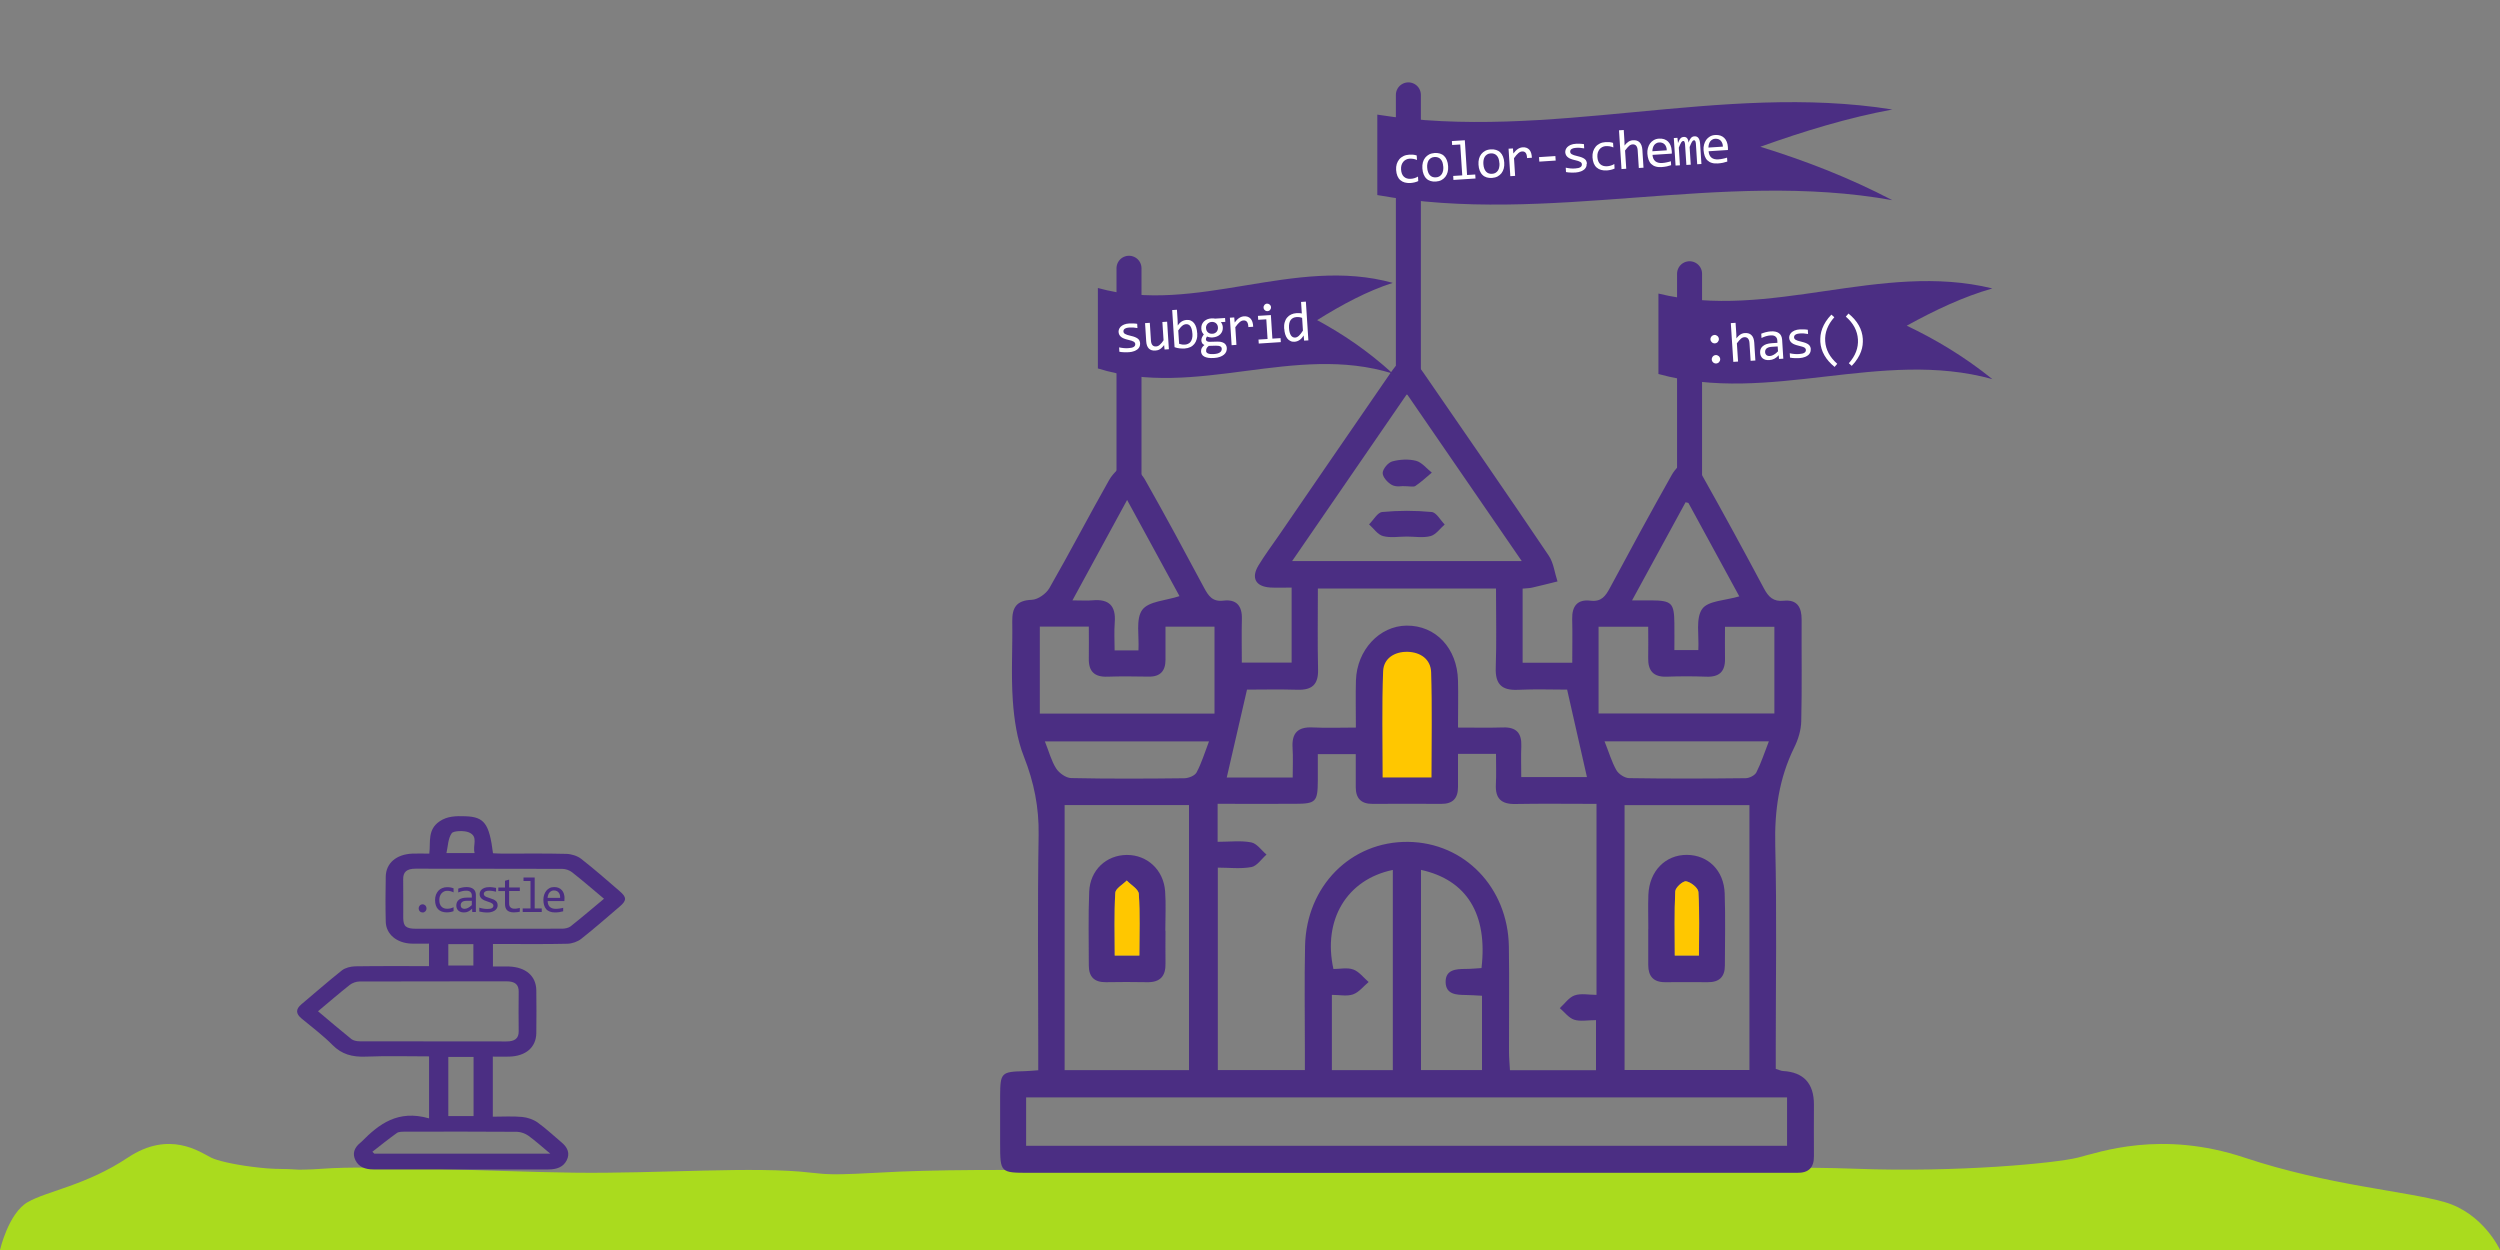<?xml version="1.0" encoding="UTF-8"?>
<svg id="Layer_1" data-name="Layer 1" xmlns="http://www.w3.org/2000/svg" xmlns:xlink="http://www.w3.org/1999/xlink" viewBox="0 0 400 200">
  <rect x="0" y="0" width="400" height="200" fill="#808080" stroke="none"/>
  <defs>
    <style>
      .cls-1, .cls-2, .cls-3, .cls-4, .cls-5 {
        stroke-width: 0px;
      }

      .cls-1, .cls-6 {
        fill: #4b2e83;
      }

      .cls-2 {
        fill: none;
      }

      .cls-3 {
        fill: #fff;
      }

      .cls-7 {
        clip-path: url(#clippath);
      }

      .cls-6 {
        stroke: #4b2e83;
        stroke-linecap: round;
        stroke-miterlimit: 10;
        stroke-width: 4px;
      }

      .cls-4 {
        fill: #aadb1e;
      }

      .cls-5 {
        fill: #ffc700;
      }
    </style>
    <clipPath id="clippath">
      <rect class="cls-2" y="-300" width="400" height="200"/>
    </clipPath>
  </defs>
  <path class="cls-4" d="m191.56,191.52c-8-3.89-12.89-5.49-16.89-3.89-4,1.6-6.32,0-10.27,0s-25.79,1.07-34.65,0c-8.86-1.07-24.39.18-37.96,0-13.57-.18-32.08-1.25-40.23-.63-8.16.63-16-.89-17.78-1.78s-6.67-4.44-13.33,0c-6.67,4.44-12.89,5.33-16,7.11S0,200,0,200h200s-8.44-8.48-8.44-8.48Z"/>
  <path class="cls-4" d="m16.89,191.52c16-3.89,25.78-5.49,33.78-3.89,8,1.6,12.64,0,20.54,0,7.9,0,51.59,1.07,69.3,0,17.71-1.07,48.78.18,75.91,0,27.14-.18,64.16-1.25,80.47-.63s32-.89,35.56-1.78,13.33-4.44,26.67,0c13.33,4.44,25.78,5.33,32,7.11,6.22,1.78,8.89,7.67,8.89,7.67H0l16.89-8.48Z"/>
  <g class="cls-7">
    <path class="cls-4" d="m-230.89-5.14s14.56-32.06,114.67-27.65c7.94.35,75.19-14.4,102.45-39.32,23.03-21.05,22-71.34,33.38-87.11,11.38-15.77,39.2-6.74,45.96-30.37,5.35-18.68,26.27-15.22,35.27-17.1,14.35-2.99,15.4-19.91,28.47-23.41,13.07-3.51,56.91-17.52,72.85,0,15.94,17.52,4.55,30.2,27.32,40.51,22.76,10.31,21.6-15.14,46.55-3.19,24.95,11.95,47.98,18.67,65.76,57.56,17.99,39.35,24.97,14.77,54.22,24,29.25,9.23,113.47,84.42,140.79,88.79,27.32,4.37,25.2,6.76,55.57,17.28,30.36,10.52,28.49,17.22,52.13,19.73,23.64,2.52,37.12,9.05,74.4,6.37,36.84-2.65,71.51,27.18,91.16,25.29,19.65-1.89,136.55,13.84,136.55,13.84l-1282.4,9.09L-230.89-5.14Z"/>
  </g>
  <g>
    <path class="cls-5" d="m231.05,127.43c-4.06,0-7.12,0-11.3,0,0-6.83-.3-13.59.25-20.32.11-1.39,3.42-2.66,5.25-3.98,1.93,1.44,5.38,2.8,5.53,4.33.63,6.4.26,12.86.26,19.98Z"/>
    <path class="cls-1" d="m166.12,171.21c0-1.27,0-2.26,0-3.25,0-11.46-.13-22.92.06-34.37.07-4.41-.74-8.43-2.35-12.52-1.11-2.8-1.57-5.96-1.78-8.99-.29-4.2-.02-8.43-.09-12.64-.03-2.22.66-3.38,3.13-3.47.98-.04,2.29-.97,2.81-1.87,3.28-5.72,6.32-11.57,9.57-17.31.67-1.18,1.86-2.07,2.81-3.1.97.99,2.21,1.83,2.88,2.99,3.25,5.73,6.38,11.54,9.49,17.36.7,1.3,1.35,2.28,3.1,2.06,2.09-.26,3.01.85,2.95,2.94-.06,2.27-.01,4.54-.01,6.98,2.78,0,5.29,0,7.97,0,0-3.93,0-7.74,0-12.01-1.16,0-2.31.06-3.45-.01-2.31-.16-3.06-1.53-1.86-3.52.99-1.64,2.15-3.19,3.24-4.77,5.96-8.69,11.92-17.38,17.9-26.05,2.08-3.02,3.19-3.02,5.26-.02,6.71,9.73,13.43,19.45,20.04,29.25.79,1.16.95,2.75,1.41,4.14-1.35.33-2.7.68-4.06.99-.43.1-.89.1-1.52.16,0,3.95,0,7.83,0,11.86,2.58,0,5.03,0,7.94,0,0-2.31.05-4.65-.01-6.99-.05-2.08.85-3.2,2.94-2.94,1.74.21,2.4-.75,3.1-2.05,3.24-6.05,6.52-12.09,9.89-18.07.52-.93,1.64-2.14,2.45-2.12.84.02,1.89,1.25,2.42,2.2,3.37,5.99,6.65,12.02,9.88,18.08.73,1.37,1.51,2.14,3.16,1.97,2.18-.23,2.88,1.06,2.87,3.05-.03,5.41.07,10.82-.06,16.22-.03,1.41-.48,2.91-1.11,4.18-2.45,4.97-3.18,10.14-3.05,15.67.26,10.9.08,21.81.08,32.72,0,1,0,1.99,0,3.06.5.15.82.32,1.16.34q4.95.29,4.95,5.37c0,2.75-.03,5.5,0,8.25.02,1.84-.86,2.7-2.68,2.67-.64-.01-1.28,0-1.92,0-40.33,0-80.66,0-121,0-4.57,0-4.6-.04-4.61-4.6,0-2.57,0-5.13,0-7.7.02-3.71.19-3.88,3.85-3.96.63-.01,1.26-.08,2.27-.15Zm28.7-42.6c0,2.15,0,4,0,6.08,1.94,0,3.71-.23,5.37.09.91.17,1.64,1.27,2.45,1.95-.8.7-1.52,1.83-2.41,2-1.75.32-3.59.09-5.38.09,0,11.02,0,21.67,0,32.39,4.69,0,9.14,0,13.93,0,0-1.13,0-2.11,0-3.09,0-5.59-.09-11.18.03-16.77.2-9.59,7.36-16.76,16.49-16.65,9,.1,15.98,7.3,16.12,16.77.09,5.59,0,11.18.02,16.77,0,.97.09,1.94.15,2.99,4.73,0,9.18,0,13.77,0,0-2.71,0-5.28,0-8.01-1.34,0-2.51.25-3.5-.07-.87-.29-1.54-1.21-2.29-1.85.78-.71,1.46-1.72,2.37-2.04,1.03-.36,2.29-.08,3.5-.08,0-10.35,0-20.3,0-30.56-4.44,0-8.73-.06-13.01.02-2.24.04-3.2-.89-3.09-3.12.08-1.61.02-3.22.02-4.9-2.18,0-3.97,0-6.08,0,0,1.87,0,3.58,0,5.3,0,1.8-.82,2.71-2.67,2.7-3.67-.02-7.33-.02-11,0-1.84.01-2.69-.88-2.69-2.69,0-1.72,0-3.44,0-5.27-2.16,0-4.02,0-6.07,0,0,1.56,0,2.93,0,4.29-.02,3.33-.32,3.65-3.6,3.66-4.1.02-8.2,0-12.43,0Zm-30.64,54.72c40.75,0,81.29,0,121.75,0,0-2.73,0-5.24,0-7.75-40.69,0-81.16,0-121.75,0,0,2.62,0,5.07,0,7.75Zm69.1-66.92c2.66,0,4.94.05,7.21-.02,2.13-.07,3,.92,2.92,2.99-.07,1.62-.01,3.24-.01,4.95,3.82,0,7.3,0,10.51,0-1.06-4.7-2.09-9.24-3.17-13.99-2.38,0-5.13-.1-7.86.03-2.59.12-3.65-.88-3.56-3.53.14-4.18.04-8.36.04-12.68-9.61,0-18.9,0-28.5,0,0,4.42-.07,8.7.03,12.97.06,2.39-.97,3.3-3.29,3.23-2.89-.09-5.79-.02-8.08-.02-1.15,5.01-2.19,9.53-3.24,14.06,3.35,0,6.79,0,10.55,0,0-1.69.08-3.23-.02-4.75-.15-2.34.83-3.38,3.21-3.26,2.25.11,4.5.02,6.92.02,0-2.79-.06-5.16.01-7.54.15-4.86,3.76-8.73,8.1-8.77,4.66-.05,8.11,3.61,8.23,8.79.06,2.37,0,4.74,0,7.52Zm46.63,12.41c-6.79,0-13.41,0-19.98,0,0,14.25,0,28.3,0,42.38,6.75,0,13.3,0,19.98,0,0-14.14,0-28.12,0-42.38Zm-89.67,42.4c0-14.26,0-28.36,0-42.41-6.79,0-13.33,0-19.9,0,0,14.24,0,28.28,0,42.41,6.74,0,13.29,0,19.9,0Zm16.5-81.45c12.49,0,24.4,0,36.74,0-6.2-9.01-12.17-17.69-18.37-26.72-6.21,9.03-12.18,17.71-18.37,26.72Zm-40.37,10.49c0,4.75,0,9.33,0,13.92,9.44,0,18.64,0,27.95,0,0-4.74,0-9.32,0-13.91-2.67,0-5.1,0-7.84,0,0,1.87,0,3.59,0,5.3,0,1.77-.83,2.72-2.68,2.69-2.19-.03-4.39-.07-6.58.01-2.09.08-3.06-.83-3.01-2.91.03-1.7,0-3.39,0-5.1-2.89,0-5.32,0-7.84,0Zm89.41,13.89c9.49,0,18.76,0,28.12,0,0-4.7,0-9.22,0-13.86-2.67,0-5.17,0-7.9,0,0,1.82-.03,3.45,0,5.08.05,2.09-.93,2.99-3.02,2.9-2.1-.08-4.21-.08-6.31,0-2.13.07-3-.95-2.96-2.99.04-1.62,0-3.24,0-5-2.82,0-5.32,0-7.94,0,0,4.64,0,9.1,0,13.87Zm-32.93,25.04c-7.37,1.52-11.24,8.01-9.5,15.85,1.04,0,2.22-.27,3.18.08.93.34,1.64,1.31,2.45,2-.82.68-1.54,1.64-2.49,1.98-.96.34-2.14.08-3.39.08,0,4.12,0,8,0,12.04,3.28,0,6.43,0,9.75,0,0-10.7,0-21.27,0-32.02Zm4.51-.01c0,10.74,0,21.31,0,32.03,3.31,0,6.45,0,9.76,0,0-4.02,0-7.89,0-11.89-.95-.05-1.76-.11-2.56-.12-1.52-.02-3.21-.06-3.26-2.04-.04-1.99,1.59-2.13,3.15-2.13.88,0,1.76-.09,2.59-.14,1.01-8.61-2.34-14.1-9.68-15.71Zm-47.02-59.19c-3.01,5.53-5.79,10.64-8.75,16.07,1.42,0,2.33.07,3.23-.01,2.61-.24,3.74.88,3.54,3.51-.12,1.5-.02,3.02-.02,4.5,1.54,0,2.6,0,3.81,0,.14-2.31-.46-5.01.61-6.48,1.01-1.39,3.8-1.48,5.96-2.2-2.64-4.84-5.38-9.88-8.38-15.38Zm97.95,15.43c-2.65-4.86-5.43-9.96-8.4-15.42-2.96,5.43-5.74,10.53-8.76,16.06,1.36,0,2.24,0,3.11,0,3.23.03,3.62.42,3.66,3.64.02,1.43,0,2.86,0,4.31h3.83c.14-2.38-.45-5.06.62-6.58.94-1.33,3.73-1.35,5.93-2.01Zm-49.25,28.98c0-5.72.12-11.29-.06-16.85-.07-2.07-1.69-3.21-3.78-3.26-2.1-.04-3.82,1.06-3.9,3.1-.22,5.63-.08,11.27-.08,17,2.73,0,5.16,0,7.82,0Zm-61.86-5.78c.68,1.7,1.04,3.15,1.81,4.34.48.74,1.56,1.51,2.38,1.53,6.03.13,12.06.1,18.09.03.69,0,1.71-.4,1.99-.93.8-1.49,1.29-3.14,1.99-4.97-8.85,0-17.32,0-26.26,0Zm89.55,0c.72,1.81,1.15,3.31,1.9,4.62.36.62,1.33,1.25,2.03,1.26,6.21.1,12.42.08,18.64.01.59,0,1.47-.44,1.72-.93.77-1.52,1.29-3.16,2-4.97-8.81,0-17.28,0-26.28,0Z"/>
    <path class="cls-1" d="m263.73,148.63c0-1.83-.06-3.67.01-5.49.16-3.77,2.72-6.38,6.17-6.36,3.38.02,5.92,2.49,6.04,6.17.13,3.84.04,7.69.03,11.54,0,1.81-.91,2.68-2.73,2.66-2.29-.02-4.58-.01-6.87,0-1.84,0-2.66-.97-2.66-2.74,0-1.92,0-3.85,0-5.77Zm8.11,4.25c0-3.47.11-6.82-.09-10.16-.04-.65-1.2-1.58-1.96-1.71-.5-.09-1.71.99-1.74,1.59-.17,3.41-.08,6.83-.08,10.28,1.47,0,2.53,0,3.88,0Z"/>
    <path class="cls-1" d="m186.48,148.91c0,1.74-.03,3.48,0,5.22.05,2.04-.85,3.07-2.96,3.02-2.2-.05-4.4-.03-6.59,0-1.82.02-2.72-.85-2.72-2.66,0-3.94-.1-7.88.06-11.81.14-3.48,2.74-5.87,6.02-5.89,3.25-.02,5.88,2.38,6.13,5.81.15,2.09.03,4.21.03,6.32,0,0,.02,0,.03,0Zm-4.19,3.97c0-3.52.13-6.7-.09-9.86-.05-.75-1.26-1.43-1.93-2.14-.64.65-1.79,1.28-1.83,1.97-.19,3.32-.09,6.66-.09,10.03,1.46,0,2.53,0,3.94,0Z"/>
    <path class="cls-1" d="m225.09,85.85c-1.28,0-2.62.24-3.81-.08-.85-.23-1.5-1.22-2.23-1.87.7-.69,1.35-1.91,2.1-1.98,2.62-.25,5.3-.25,7.92,0,.75.07,1.39,1.3,2.08,2-.74.64-1.4,1.62-2.25,1.85-1.19.32-2.53.08-3.81.08Z"/>
    <path class="cls-1" d="m224.38,77.78c-.07,0-1.02.17-1.68-.19-.68-.37-1.49-1.27-1.47-1.92.02-.66.87-1.67,1.55-1.85,1.2-.32,2.6-.4,3.79-.09.94.25,1.69,1.24,2.52,1.89-.86.72-1.69,1.5-2.62,2.13-.31.21-.89.03-2.1.03Z"/>
    <path class="cls-5" d="m271.84,152.88c-1.35,0-2.42,0-3.88,0,0-3.44-.09-6.86.08-10.28.03-.6,1.24-1.68,1.74-1.59.76.13,1.93,1.06,1.96,1.71.2,3.33.09,6.69.09,10.16Z"/>
    <path class="cls-5" d="m182.3,152.88c-1.42,0-2.49,0-3.94,0,0-3.37-.11-6.71.09-10.03.04-.69,1.19-1.31,1.83-1.97.67.71,1.88,1.38,1.93,2.14.22,3.16.09,6.35.09,9.86Z"/>
  </g>
  <line class="cls-6" x1="225.34" y1="15.18" x2="225.34" y2="61.13"/>
  <path class="cls-1" d="m302.78,32.03c-27.47-4.93-54.94,4.11-82.41-.82v-12.87c27.47,4.38,54.94-5.2,82.41-.82-7.04,1.3-14.09,3.44-21.13,5.96,7.04,2.18,14.09,4.87,21.13,8.55Z"/>
  <line class="cls-6" x1="270.33" y1="43.8" x2="270.33" y2="78.46"/>
  <path class="cls-1" d="m318.78,60.66c-17.81-4.93-35.62,4.11-53.43-.82v-12.87c17.81,4.38,35.62-5.2,53.43-.82-4.57,1.3-9.13,3.44-13.7,5.96,4.57,2.18,9.13,4.87,13.7,8.55Z"/>
  <line class="cls-6" x1="180.64" y1="42.92" x2="180.64" y2="77.57"/>
  <path class="cls-1" d="m222.84,59.77c-15.73-4.93-31.45,4.11-47.18-.82v-12.87c15.73,4.38,31.45-5.2,47.18-.82-4.03,1.29-8.07,3.44-12.1,5.96,4.03,2.18,8.07,4.87,12.1,8.55Z"/>
  <g>
    <path class="cls-3" d="m274.31,53.59c.09,0,.18,0,.26.04.08.03.16.08.22.13.07.06.12.13.16.21.04.08.07.17.07.26,0,.09,0,.18-.04.26-.03.08-.08.16-.13.22-.06.07-.12.12-.21.16-.08.04-.17.06-.26.07-.09,0-.18,0-.26-.04-.08-.03-.16-.07-.22-.13-.06-.06-.12-.13-.16-.2-.04-.08-.06-.16-.07-.26,0-.09,0-.18.04-.26.03-.08.07-.16.13-.22.06-.07.13-.12.2-.16.08-.04.16-.07.26-.07Zm.21,3.22c.09,0,.18,0,.26.04.08.03.16.08.22.13.07.06.12.13.16.21.04.08.07.16.07.25,0,.09,0,.18-.04.27-.03.08-.08.16-.13.22-.06.07-.13.12-.21.16-.08.04-.17.06-.26.07-.09,0-.18,0-.26-.04-.08-.03-.16-.07-.22-.13-.06-.06-.12-.12-.16-.2-.04-.08-.06-.16-.07-.26,0-.09,0-.18.04-.26.03-.08.07-.16.13-.23.06-.06.12-.12.2-.16.08-.04.16-.06.26-.07Z"/>
    <path class="cls-3" d="m280.86,57.68l-.76.05-.18-2.81c-.02-.34-.1-.59-.24-.75-.14-.16-.33-.23-.56-.22-.1,0-.2.03-.28.06-.09.03-.18.09-.27.16-.09.08-.19.17-.3.3-.11.12-.23.28-.37.46l.19,2.92-.76.05-.4-6.2.76-.05.12,1.79.02.7c.11-.15.22-.28.33-.38.11-.11.22-.19.33-.26.11-.07.23-.12.34-.15.12-.04.24-.06.37-.06.44-.03.79.08,1.04.34.26.25.4.65.44,1.18l.18,2.87Z"/>
    <path class="cls-3" d="m284.64,57.43l-.05-.59c-.22.25-.46.44-.7.56-.24.12-.5.19-.77.21-.25.02-.47,0-.65-.05-.18-.05-.33-.13-.46-.24-.12-.11-.22-.23-.28-.38-.06-.15-.1-.31-.11-.49-.03-.44.11-.8.43-1.07.31-.27.79-.43,1.43-.47l.91-.06-.02-.39c-.02-.26-.11-.46-.29-.61-.18-.15-.44-.21-.78-.19-.25.02-.49.06-.73.13-.24.07-.48.17-.73.29l-.04-.69c.09-.04.2-.08.32-.12.12-.04.24-.08.37-.11.13-.04.27-.07.41-.09.14-.03.29-.04.43-.05.27-.02.51,0,.72.04.22.04.4.12.56.23.16.11.28.25.37.43.09.18.14.39.16.63l.19,3.04-.68.04Zm-.21-2l-.97.06c-.19.01-.35.04-.49.09s-.24.11-.33.18c-.08.08-.14.16-.18.26-.04.1-.05.21-.04.34,0,.08.02.17.06.24.03.08.08.14.14.2.06.06.14.1.24.13s.21.04.35.03c.18-.01.37-.08.59-.2.22-.12.45-.3.68-.55l-.05-.78Z"/>
    <path class="cls-3" d="m289.71,55.9c0,.16,0,.3-.05.42s-.11.24-.19.34c-.08.1-.18.19-.3.26-.12.08-.24.14-.37.19-.13.05-.27.09-.41.12-.14.03-.28.05-.42.06-.3.02-.57.02-.83.01-.25,0-.5-.04-.74-.08l-.04-.7c.26.06.52.1.78.12s.51.03.76,0c.37-.02.63-.09.8-.2.17-.11.25-.26.24-.44,0-.08-.02-.15-.06-.21-.03-.06-.09-.12-.16-.17-.08-.05-.19-.1-.35-.15-.16-.05-.37-.11-.64-.17-.2-.05-.39-.1-.56-.17-.17-.06-.32-.14-.45-.24-.13-.09-.23-.21-.31-.34-.08-.13-.12-.29-.14-.48,0-.12.01-.26.06-.41.05-.15.14-.29.27-.43.13-.13.31-.25.54-.35.23-.1.52-.16.87-.18.17-.01.36-.01.58,0,.21,0,.43.03.66.06l.04.68c-.24-.04-.47-.07-.69-.09-.22-.01-.4-.02-.56,0-.19.01-.35.04-.48.07-.13.04-.23.08-.31.14-.08.06-.13.12-.16.19-.03.07-.04.15-.04.22,0,.08.02.15.06.21.03.06.1.12.18.18.09.05.21.11.36.16.15.05.35.1.6.16.26.06.49.13.67.2.18.07.33.16.45.25.12.1.21.21.26.33.06.13.09.27.1.43Z"/>
    <path class="cls-3" d="m293.54,58.71c-1.43-1.16-2.19-2.5-2.29-4.01-.02-.35,0-.71.04-1.07.05-.36.14-.72.28-1.08.14-.36.32-.73.56-1.1.24-.37.53-.74.89-1.11l.47.42c-1.06,1.19-1.55,2.47-1.46,3.83.04.68.23,1.32.55,1.93.33.61.79,1.17,1.38,1.69l-.43.5Z"/>
    <path class="cls-3" d="m295.76,50.17c1.43,1.16,2.19,2.51,2.29,4.04.02.32,0,.65-.03.99-.04.34-.13.7-.26,1.06-.13.37-.32.74-.56,1.12s-.54.77-.92,1.16l-.47-.42c.54-.6.92-1.22,1.16-1.85.24-.63.34-1.29.3-1.96-.09-1.39-.73-2.61-1.94-3.65l.43-.5Z"/>
  </g>
  <g>
    <path class="cls-3" d="m226.93,28.97c-.19.09-.39.16-.6.21-.21.05-.42.08-.64.1-.7.04-1.24-.11-1.64-.46-.4-.35-.62-.89-.67-1.62-.02-.35.01-.67.1-.96.09-.29.23-.54.41-.76s.41-.38.67-.51c.26-.13.56-.2.89-.22.23-.01.44-.01.64,0,.2.02.39.06.58.12l.05.73c-.2-.09-.4-.15-.59-.18-.2-.03-.41-.04-.62-.03-.2.01-.38.06-.55.15s-.32.2-.44.35c-.12.15-.22.33-.28.53-.06.21-.09.44-.07.69.03.53.19.92.46,1.17.28.25.64.36,1.1.33.21-.01.41-.05.6-.11.19-.06.37-.14.55-.25l.04.71Z"/>
    <path class="cls-3" d="m231.7,26.59c.02.34,0,.66-.08.95s-.2.54-.37.76c-.17.21-.38.39-.63.52-.25.13-.54.2-.88.23-.32.02-.6-.01-.86-.09s-.48-.21-.66-.39c-.19-.18-.33-.41-.44-.68-.11-.27-.18-.59-.2-.96-.02-.34,0-.66.08-.95.08-.29.2-.54.37-.75.17-.21.38-.39.63-.52.25-.13.54-.2.88-.23.32-.02.6.01.86.09.26.08.48.21.66.39.19.18.33.4.44.68.11.27.18.59.2.96Zm-.78.08c-.02-.27-.06-.51-.13-.71-.07-.2-.17-.36-.29-.49-.12-.13-.26-.22-.43-.28s-.34-.08-.54-.07c-.23.01-.42.07-.58.17-.16.1-.28.23-.38.38-.09.16-.16.33-.19.53-.04.2-.05.41-.03.62.02.27.06.51.14.71.07.2.17.37.29.5.12.13.26.22.42.28.16.06.34.08.54.07.23-.01.42-.07.58-.17.16-.1.28-.23.38-.38.09-.16.16-.33.2-.54.03-.2.04-.41.03-.63Z"/>
    <path class="cls-3" d="m233.64,23.12l-1.3.08-.04-.63,2.07-.13.36,5.56,1.31-.08.04.64-3.53.23-.04-.64,1.45-.09-.32-4.93Z"/>
    <path class="cls-3" d="m240.68,26.01c.02.34,0,.66-.08.95-.08.29-.2.54-.37.76-.17.21-.38.39-.63.52-.25.13-.54.2-.88.23-.32.02-.6-.01-.86-.09-.26-.08-.48-.21-.66-.39-.19-.18-.33-.41-.44-.68-.11-.27-.18-.59-.2-.96-.02-.34,0-.66.08-.95.08-.29.2-.54.37-.75.17-.21.38-.39.63-.52.25-.13.54-.21.88-.23.32-.02.6.01.86.09.26.08.48.21.66.39.19.18.33.4.44.68.11.27.18.59.2.96Zm-.78.08c-.02-.27-.06-.51-.13-.71-.07-.2-.17-.36-.29-.49-.12-.13-.26-.22-.42-.28-.16-.06-.34-.08-.54-.07-.23.01-.42.07-.58.17-.16.1-.28.23-.38.38-.09.16-.16.33-.19.53s-.05.41-.03.63c.02.27.06.51.14.71.07.2.17.37.29.5.12.13.26.22.42.28.16.06.34.08.54.07.23-.01.42-.07.58-.17.16-.1.28-.23.38-.38.09-.16.16-.33.19-.54.04-.2.05-.41.03-.63Z"/>
    <path class="cls-3" d="m241.37,23.79l.7-.04.07.81c.24-.33.48-.57.73-.73.24-.16.5-.24.75-.26.46-.03.81.1,1.07.38.25.28.39.71.41,1.29l-.77.05c-.02-.39-.09-.66-.22-.83-.13-.17-.32-.24-.55-.23-.1,0-.2.03-.31.07-.1.04-.2.11-.31.2-.1.09-.21.2-.33.33s-.24.29-.37.48l.18,2.83-.77.05-.28-4.4Z"/>
    <path class="cls-3" d="m248.91,25.69l-2.62.17-.05-.72,2.62-.17.05.72Z"/>
    <path class="cls-3" d="m253.86,26.21c0,.16,0,.3-.05.42-.04.12-.11.24-.19.34-.08.1-.18.19-.3.26-.12.08-.24.14-.37.19-.13.05-.27.09-.41.12-.14.03-.28.05-.42.06-.3.02-.57.02-.82.01-.25,0-.5-.04-.74-.08l-.04-.7c.26.06.52.09.78.12.26.02.51.03.76,0,.37-.02.63-.09.8-.2.17-.11.25-.26.24-.44,0-.08-.02-.15-.05-.21-.03-.06-.09-.12-.16-.17-.08-.05-.19-.1-.35-.16-.16-.05-.37-.11-.64-.17-.2-.05-.39-.1-.56-.17-.17-.06-.32-.14-.45-.24-.13-.09-.23-.21-.31-.34-.08-.13-.12-.29-.14-.48,0-.12.01-.26.06-.41.05-.15.14-.29.27-.43.13-.13.31-.25.54-.35s.52-.16.87-.18c.17-.01.36-.01.58,0,.21,0,.43.03.67.06l.04.68c-.24-.04-.47-.07-.69-.09-.22-.01-.41-.02-.56,0-.19.01-.35.04-.48.07-.13.04-.23.09-.31.14-.08.06-.13.12-.16.19-.03.07-.04.15-.04.23,0,.08.03.15.06.21.03.06.1.12.18.18.09.05.21.11.36.16.15.05.35.1.6.16.26.06.49.13.67.2.18.07.33.16.45.25s.21.21.26.33c.06.13.09.27.1.43Z"/>
    <path class="cls-3" d="m258.35,26.96c-.19.09-.39.16-.6.21-.21.05-.42.08-.64.1-.7.04-1.24-.11-1.64-.46-.4-.35-.62-.89-.67-1.62-.02-.35.01-.67.1-.96.09-.29.23-.54.41-.76s.41-.38.67-.51c.26-.13.56-.2.89-.22.23-.01.44-.01.64,0,.2.02.39.06.58.12l.05.73c-.2-.09-.4-.15-.6-.18-.2-.03-.41-.04-.62-.03-.2.01-.38.06-.55.15-.17.08-.32.2-.44.35-.12.15-.21.33-.28.53-.06.21-.09.44-.07.69.03.53.19.92.46,1.17.28.25.64.36,1.1.33.21-.01.41-.05.6-.11.19-.06.38-.14.55-.25l.04.71Z"/>
    <path class="cls-3" d="m262.97,26.83l-.76.05-.18-2.81c-.02-.34-.1-.59-.24-.75-.14-.16-.33-.23-.56-.22-.1,0-.2.03-.28.06-.09.03-.18.09-.27.16-.09.07-.19.17-.3.3-.11.12-.23.28-.37.46l.19,2.92-.76.05-.4-6.2.76-.05.11,1.79.02.7c.11-.15.22-.28.33-.38.11-.1.22-.19.33-.26.11-.07.23-.12.34-.15.12-.04.24-.06.37-.06.44-.03.79.08,1.04.34s.4.65.44,1.19l.18,2.87Z"/>
    <path class="cls-3" d="m267.48,24.1c0,.11.01.2.01.27,0,.07,0,.14,0,.21l-3.09.2c.03.45.18.79.44,1.01.27.22.64.32,1.11.29.13,0,.26-.02.38-.04.13-.02.25-.04.37-.07.12-.03.23-.05.34-.08.11-.03.21-.06.3-.09l.04.63c-.2.07-.44.13-.69.19-.26.05-.53.09-.81.11-.38.02-.71,0-.98-.09-.28-.08-.51-.22-.7-.4s-.33-.41-.43-.69c-.1-.28-.16-.59-.19-.95-.02-.31,0-.61.08-.89.07-.28.19-.53.34-.75.16-.22.36-.4.6-.54.24-.14.52-.22.83-.24.31-.02.58.01.83.09.24.08.45.21.62.37.17.17.31.37.41.62.1.25.16.53.18.84Zm-.8-.06c0-.2-.03-.38-.09-.53-.06-.16-.14-.29-.24-.4s-.23-.19-.38-.25c-.15-.06-.32-.08-.51-.07-.17.01-.32.05-.45.13-.13.07-.25.17-.34.29-.09.12-.16.27-.21.44-.05.17-.08.35-.08.55l2.32-.15Z"/>
    <path class="cls-3" d="m271.55,26.28l-.2-3.16c0-.14-.02-.25-.04-.34-.02-.09-.04-.15-.06-.21-.03-.05-.06-.08-.09-.1s-.08-.03-.13-.02c-.06,0-.11.02-.16.06-.05.04-.1.1-.15.18-.05.08-.11.19-.17.33-.06.13-.13.3-.21.5l.18,2.83-.7.04-.2-3.08c0-.16-.02-.29-.04-.39-.02-.1-.04-.17-.06-.23-.03-.05-.06-.09-.09-.11s-.08-.03-.13-.02c-.05,0-.1.02-.15.05-.04.03-.09.09-.15.17-.05.08-.11.19-.17.32-.06.14-.13.31-.22.52l.18,2.83-.7.04-.28-4.4.58-.04.09.84c.06-.17.13-.32.19-.44.06-.12.13-.22.2-.3.07-.08.15-.14.23-.17.08-.04.18-.06.28-.07.24-.02.42.05.55.2s.21.38.23.71c.06-.16.12-.3.18-.42.06-.12.13-.23.2-.31.07-.08.15-.15.25-.2.09-.05.2-.08.32-.08.55-.04.86.37.91,1.22l.21,3.21-.7.04Z"/>
    <path class="cls-3" d="m276.46,23.52c0,.11.01.2.01.27,0,.07,0,.14,0,.21l-3.09.2c.03.45.18.79.44,1.01.27.23.64.32,1.11.29.13,0,.26-.02.39-.04.13-.02.25-.04.37-.07s.23-.05.34-.08c.11-.03.21-.06.3-.09l.04.63c-.2.07-.44.13-.69.19-.26.05-.53.09-.81.11-.38.02-.71,0-.98-.09-.28-.08-.51-.22-.7-.4-.19-.18-.33-.41-.43-.69-.1-.28-.16-.59-.19-.95-.02-.31,0-.61.08-.89.07-.28.19-.53.34-.75.16-.22.36-.4.6-.54.24-.14.52-.22.83-.24.31-.02.58.01.83.09.24.08.45.21.62.37.17.17.31.37.41.62.1.25.16.53.18.84Zm-.8-.06c0-.2-.03-.37-.09-.53s-.14-.29-.24-.41c-.11-.11-.23-.19-.38-.25-.15-.06-.32-.08-.52-.07-.17,0-.32.05-.45.13-.13.07-.25.17-.34.29-.09.12-.16.27-.21.44-.05.17-.08.35-.08.55l2.32-.15Z"/>
  </g>
  <g>
    <path class="cls-3" d="m182.41,54.96c0,.16,0,.29-.05.42-.04.12-.11.24-.19.34-.08.1-.18.19-.3.26s-.24.14-.37.19c-.13.05-.27.09-.41.12-.14.03-.28.05-.42.06-.3.02-.57.02-.83.01-.25,0-.5-.04-.74-.08l-.04-.7c.26.06.52.09.78.12.26.02.51.03.76,0,.37-.02.63-.09.8-.2.17-.11.25-.26.24-.44,0-.08-.02-.15-.06-.21-.03-.06-.09-.12-.16-.17-.08-.05-.19-.1-.35-.16-.16-.05-.37-.11-.64-.17-.2-.05-.39-.1-.56-.17-.17-.06-.32-.14-.45-.24-.13-.09-.23-.21-.31-.34-.08-.13-.12-.29-.14-.48,0-.12.01-.26.06-.41s.14-.29.27-.43c.13-.13.31-.25.54-.35s.52-.16.87-.18c.17-.01.36-.01.58,0,.21,0,.43.03.66.06l.04.68c-.24-.04-.47-.07-.69-.09-.22-.01-.4-.01-.56,0-.19.01-.35.04-.48.07-.13.04-.23.09-.31.14-.08.06-.13.12-.16.19-.03.07-.04.15-.04.23s.02.15.06.21c.03.06.09.12.18.18.09.05.21.11.36.16.15.05.35.1.59.16.27.06.49.12.67.2.18.07.33.16.45.25.12.1.21.21.26.33.06.13.09.27.1.43Z"/>
    <path class="cls-3" d="m187.01,55.88l-.68.04-.07-.71c-.12.16-.24.3-.35.4-.11.11-.22.2-.34.27-.11.07-.23.12-.34.15-.12.03-.24.05-.37.06-.45.03-.8-.08-1.05-.33-.25-.25-.39-.65-.42-1.18l-.18-2.88.76-.05.18,2.82c.04.68.32,1,.83.96.09,0,.18-.03.27-.06.09-.03.18-.09.27-.16.09-.08.19-.17.3-.3.11-.12.22-.28.35-.47l-.19-2.92.76-.05.28,4.4Z"/>
    <path class="cls-3" d="m191.56,53.29c.02.37,0,.7-.09.99-.08.29-.21.55-.38.76-.17.21-.39.38-.65.5-.26.12-.56.2-.89.22-.26.02-.53,0-.8-.02-.28-.03-.55-.09-.82-.19l-.38-5.94.76-.05.11,1.71.02.82c.2-.31.42-.53.66-.67.24-.14.51-.22.79-.23.25-.02.48.02.67.12.2.09.37.23.51.42.14.18.25.41.33.67.08.27.13.56.15.9Zm-.78.09c-.01-.23-.05-.44-.09-.63s-.11-.35-.19-.49c-.08-.13-.18-.23-.3-.3-.12-.07-.26-.1-.42-.09-.1,0-.19.03-.29.06s-.2.09-.3.17c-.1.08-.21.18-.32.31-.11.13-.23.28-.35.46l.14,2.14c.15.05.31.08.46.11.16.02.31.03.45.02.18-.01.34-.05.5-.12.16-.07.29-.17.4-.3.11-.14.2-.32.26-.54s.08-.49.06-.81Z"/>
    <path class="cls-3" d="m195.34,51.55c.09.1.16.21.21.35.05.13.09.28.1.44.01.23-.01.44-.08.63-.07.19-.18.36-.32.51-.14.15-.32.26-.53.35-.21.09-.44.14-.69.16-.18.01-.36,0-.52-.03-.16-.03-.29-.07-.39-.12-.05.09-.09.17-.13.24-.03.08-.05.16-.04.25,0,.11.07.2.18.27s.25.1.43.09l1.16-.03c.22,0,.42,0,.61.04.19.04.35.1.49.18.14.08.25.19.33.33.08.13.13.29.14.47.01.2-.02.38-.09.57-.07.18-.19.34-.36.49-.17.15-.39.26-.65.36-.27.1-.59.16-.96.18-.36.02-.66.01-.92-.03-.25-.04-.46-.11-.63-.2-.17-.09-.29-.2-.37-.34-.08-.13-.13-.29-.14-.45-.01-.21.02-.4.11-.57.09-.17.23-.33.43-.49-.08-.03-.15-.07-.21-.12-.06-.05-.11-.1-.15-.17-.04-.06-.07-.12-.09-.19-.02-.07-.04-.14-.04-.21-.01-.19.02-.37.1-.53.08-.16.17-.32.29-.47-.06-.06-.11-.13-.16-.19-.05-.06-.09-.13-.12-.2-.04-.07-.06-.15-.08-.24s-.04-.18-.04-.29c-.01-.23.01-.44.08-.63.07-.19.18-.36.32-.51.14-.14.32-.26.52-.35.21-.09.44-.14.7-.16.11,0,.21,0,.31,0,.1,0,.19.02.27.04l1.6-.1.04.62-.71.04Zm-2.37,4.59c.01.21.13.35.35.43.22.08.53.11.91.08.24-.02.45-.05.61-.1.16-.05.29-.12.39-.2.1-.08.16-.16.2-.26.04-.09.05-.19.05-.29-.01-.18-.09-.31-.24-.38-.15-.08-.38-.11-.68-.11l-1.15.03c-.09.07-.17.14-.23.21s-.1.13-.13.2c-.03.07-.05.13-.06.19-.01.06-.01.13,0,.19Zm0-3.62c0,.14.04.27.09.38.05.11.13.21.22.29.09.08.2.13.31.17s.25.05.39.04c.15,0,.29-.04.4-.1.11-.06.21-.13.29-.23.07-.09.13-.2.16-.32.04-.12.05-.24.04-.36,0-.14-.04-.27-.09-.38s-.13-.21-.22-.29-.19-.13-.31-.17c-.12-.04-.25-.05-.39-.04-.15,0-.29.05-.4.11-.11.06-.21.14-.29.23-.07.09-.13.2-.17.31-.04.12-.05.24-.04.36Z"/>
    <path class="cls-3" d="m196.78,50.83l.7-.04.07.81c.24-.33.48-.57.73-.73.24-.16.5-.24.75-.26.46-.03.81.1,1.07.38.25.28.39.71.41,1.29l-.77.05c-.02-.39-.09-.66-.22-.83-.13-.17-.32-.24-.55-.23-.1,0-.2.03-.31.07-.1.04-.2.11-.31.2-.1.09-.21.2-.33.33-.11.13-.24.29-.37.48l.18,2.83-.77.05-.28-4.4Z"/>
    <path class="cls-3" d="m202.61,51.09l-1.3.08-.04-.63,2.07-.13.24,3.77,1.31-.08.04.64-3.53.23-.04-.64,1.45-.09-.2-3.14Zm.11-2.5c.08,0,.16,0,.24.03.08.03.14.07.2.12.06.05.1.11.14.18.04.07.06.15.06.23,0,.08,0,.16-.03.23-.03.08-.06.14-.11.2-.05.06-.11.11-.18.14s-.15.06-.23.06c-.08,0-.17,0-.24-.03s-.14-.06-.2-.12c-.06-.05-.1-.11-.14-.18-.04-.07-.06-.15-.06-.23,0-.08,0-.16.03-.24.03-.07.07-.14.12-.2.05-.06.11-.11.18-.14.07-.04.15-.06.23-.06Z"/>
    <path class="cls-3" d="m205.46,52.58c-.02-.37,0-.71.09-1.01.08-.3.21-.55.39-.76.17-.21.39-.38.65-.5.26-.12.55-.19.87-.21.14,0,.28,0,.42,0,.14,0,.27.03.41.06l-.12-1.85.77-.05.4,6.2-.68.04-.08-.83c-.19.32-.41.57-.65.73-.24.16-.5.26-.79.28-.25.02-.48-.02-.67-.12-.2-.09-.37-.23-.51-.41-.14-.18-.25-.41-.33-.67-.08-.26-.13-.56-.15-.89Zm.78-.1c.03.53.14.92.31,1.18.17.25.4.37.69.35.19-.01.39-.11.6-.3.2-.19.41-.46.63-.81l-.13-2.04c-.13-.05-.27-.09-.42-.11-.15-.02-.31-.03-.46-.02-.42.03-.73.18-.95.47-.21.28-.3.71-.27,1.28Z"/>
  </g>
  <path class="cls-1" d="m68.63,169.02c-3.4,0-6.74-.1-10.07.04-2.22.09-3.89-.38-5.35-1.85-1.5-1.52-3.27-2.85-4.95-4.24-.93-.77-.99-1.48-.04-2.28,2.17-1.81,4.27-3.68,6.5-5.44.51-.4,1.41-.63,2.14-.64,3.89-.06,7.77-.03,11.78-.03v-3.6c-.97,0-1.91.03-2.84,0-2.34-.1-4.03-1.51-4.08-3.5-.06-2.41-.05-4.82,0-7.23.04-2.14,1.68-3.55,4.22-3.67.88-.04,1.77,0,2.75,0,.22-1.89-.32-3.83,1.65-5.17,1.24-.85,2.67-.86,4.12-.81,3.02.1,3.82,1.16,4.42,5.92.5.02,1.03.06,1.56.06,3.4,0,6.79-.05,10.18.04.81.02,1.78.33,2.36.79,2.13,1.66,4.14,3.43,6.17,5.18,1.14.98,1.14,1.48.01,2.45-2.04,1.74-4.05,3.51-6.17,5.18-.55.44-1.45.76-2.21.78-3.39.08-6.79.04-10.18.04-.54,0-1.08,0-1.73,0v3.6c.89,0,1.72-.02,2.56,0,2.7.1,4.34,1.51,4.38,3.8.03,2.28.03,4.57,0,6.85-.03,2.3-1.7,3.71-4.38,3.77-.83.02-1.67,0-2.58,0v9.61c1.62,0,3.17-.1,4.69.04.86.08,1.81.41,2.47.88,1.37.98,2.57,2.13,3.85,3.2.98.82,1.37,1.77.8,2.88-.54,1.06-1.59,1.44-2.9,1.44-9.34,0-18.67,0-28.01,0-1.33,0-2.36-.41-2.88-1.47-.52-1.05-.2-1.99.75-2.77.07-.06.15-.12.21-.18,2.79-2.82,5.81-5.19,10.82-3.75,0-3.45,0-6.58,0-9.85Zm-17.75-7.22c1.86,1.56,3.57,3.03,5.34,4.45.31.25.89.36,1.35.36,7.83.02,15.66,0,23.49.02,1.3,0,1.94-.49,1.93-1.6-.02-2.11-.03-4.22,0-6.34.02-1.17-.58-1.68-1.98-1.68-7.83.02-15.66,0-23.49.03-.52,0-1.16.23-1.55.54-1.68,1.32-3.28,2.71-5.09,4.22Zm45.76-18c-1.83-1.53-3.43-2.92-5.11-4.24-.39-.31-1.03-.54-1.55-.54-7.83-.03-15.66-.01-23.49-.03-1.4,0-2,.51-1.98,1.68.03,2.07,0,4.14.01,6.21.01,1.35.45,1.72,2.07,1.72,7.78,0,15.56.01,23.34-.01.46,0,1.03-.12,1.35-.36,1.78-1.41,3.5-2.88,5.35-4.42Zm-8.58,40.8c-1.36-1.13-2.38-2.06-3.51-2.88-.48-.34-1.2-.62-1.81-.63-5.99-.05-11.98-.03-17.97-.02-.43,0-.98,0-1.27.21-1.35.96-2.62,1.99-3.92,3,.11.1.21.21.32.31,9.25,0,18.5,0,28.17,0Zm-12.29-6.03c0-3.22,0-6.32,0-9.46-1.41,0-2.72,0-4.04,0,0,3.2,0,6.3,0,9.46,1.37,0,2.64,0,4.04,0Zm-4.04-27.51v3.43c1.4,0,2.71,0,4.01,0v-3.43c-1.4,0-2.67,0-4.01,0Zm4.21-14.57c-.37-1.24.68-2.65-.94-3.32-.75-.31-2.44-.25-2.72.14-.61.87-.59,2.05-.85,3.18,1.69,0,2.96,0,4.5,0Z"/>
  <g>
    <path class="cls-1" d="m67.62,144.69c.09,0,.17.02.24.05s.14.08.2.14c.06.06.1.13.13.21.03.08.05.17.05.26s-.02.17-.05.25c-.03.08-.08.15-.13.21-.06.06-.12.1-.2.14s-.16.05-.24.05-.17-.02-.25-.05c-.08-.03-.14-.08-.2-.14-.06-.06-.1-.13-.13-.21-.03-.08-.05-.16-.05-.25s.02-.18.05-.26c.03-.08.08-.15.13-.21.06-.06.12-.11.2-.14.08-.03.16-.05.25-.05Z"/>
    <path class="cls-1" d="m72.58,145.78c-.17.07-.35.12-.53.15s-.37.05-.56.05c-.6,0-1.07-.17-1.39-.5s-.49-.83-.49-1.47c0-.31.05-.59.14-.84.09-.25.23-.47.39-.65s.37-.32.61-.42c.23-.1.49-.15.78-.15.2,0,.38.01.55.04s.34.08.49.14v.65c-.16-.09-.33-.15-.5-.19-.17-.04-.35-.06-.53-.06-.17,0-.33.03-.48.1-.15.07-.28.16-.4.29s-.2.28-.27.46-.1.38-.1.61c0,.47.11.83.34,1.06.22.24.53.35.93.35.18,0,.35-.02.52-.06.17-.04.33-.1.49-.19v.63Z"/>
    <path class="cls-1" d="m75.56,145.92l-.02-.53c-.21.21-.42.36-.63.46s-.44.14-.67.14c-.22,0-.4-.03-.56-.09s-.28-.14-.38-.24c-.1-.1-.17-.22-.22-.35s-.07-.28-.07-.44c0-.39.14-.7.43-.92.28-.22.71-.33,1.26-.33h.79v-.34c0-.23-.07-.42-.22-.56-.14-.14-.36-.21-.66-.21-.22,0-.43.02-.64.07s-.42.12-.65.21v-.61c.08-.03.18-.06.28-.09s.21-.06.32-.08.23-.04.36-.06.25-.02.38-.02c.23,0,.44.03.62.08.18.05.34.13.47.24.13.11.23.24.29.4.07.16.1.35.1.57v2.7h-.59Zm-.07-1.79h-.84c-.16,0-.31.02-.42.05-.12.03-.22.08-.29.14-.08.06-.13.14-.17.22s-.06.19-.06.29c0,.08.01.15.03.22.02.07.06.13.11.18.05.05.12.1.2.13.08.03.18.05.3.05.15,0,.33-.05.52-.14s.4-.25.62-.45v-.7Z"/>
    <path class="cls-1" d="m79.62,144.85c0,.14-.02.26-.07.37s-.11.21-.19.29-.17.16-.27.22c-.1.06-.21.11-.33.15s-.24.07-.36.09c-.12.02-.25.03-.36.03-.26,0-.5-.01-.71-.04s-.43-.06-.64-.11v-.62c.22.07.44.11.66.15s.44.05.66.05c.32,0,.55-.04.7-.13s.23-.21.23-.38c0-.07-.01-.13-.04-.19s-.07-.11-.13-.16c-.06-.05-.16-.1-.29-.16s-.31-.12-.54-.19c-.17-.05-.33-.11-.48-.18s-.27-.15-.38-.24c-.11-.09-.19-.2-.25-.32-.06-.12-.09-.27-.09-.43,0-.11.02-.23.07-.36s.13-.25.25-.36c.12-.11.28-.21.48-.28.2-.07.46-.11.76-.11.15,0,.31,0,.5.03s.37.05.57.09v.61c-.21-.05-.4-.09-.59-.12-.19-.02-.35-.04-.48-.04-.16,0-.3.01-.42.04-.11.03-.2.06-.27.11-.07.05-.12.1-.15.16-.03.06-.05.13-.05.2s.01.13.04.19.08.11.15.17.17.11.3.16.3.11.5.17c.23.07.42.14.57.21s.28.16.38.25.17.19.21.31c.04.11.06.25.06.39Z"/>
    <path class="cls-1" d="m83.17,145.87c-.15.04-.3.07-.46.08-.16.02-.32.03-.49.03-.48,0-.83-.11-1.07-.33-.24-.22-.35-.56-.35-1.03v-2.05h-1.07v-.57h1.07v-1.08l.66-.18v1.25h1.71v.57h-1.71v1.99c0,.28.07.49.22.63s.36.21.64.21c.12,0,.25,0,.4-.03.14-.02.29-.05.45-.09v.59Z"/>
    <path class="cls-1" d="m84.89,140.96h-1.13v-.56h1.79v4.95h1.13v.57h-3.05v-.57h1.25v-4.39Z"/>
    <path class="cls-1" d="m90.31,143.75c0,.1,0,.18,0,.24,0,.07,0,.13-.01.18h-2.67c0,.4.11.71.33.92.22.21.53.32.94.32.11,0,.22,0,.33-.01s.22-.02.32-.04c.1-.02.2-.03.3-.05s.18-.04.26-.06v.56c-.18.05-.38.09-.61.13-.23.03-.46.05-.7.05-.33,0-.61-.05-.84-.14-.23-.09-.43-.22-.58-.4-.15-.17-.26-.39-.33-.64-.07-.25-.11-.54-.11-.85,0-.28.04-.54.12-.78s.19-.46.34-.65.33-.33.54-.44c.21-.11.46-.16.73-.16s.5.04.71.13c.2.09.38.21.52.37.14.16.25.35.32.57s.11.48.11.76Zm-.69-.1c0-.17,0-.33-.05-.48s-.1-.27-.19-.37c-.08-.1-.19-.19-.32-.24-.13-.06-.27-.09-.44-.09-.14,0-.28.03-.39.09-.12.06-.22.14-.31.24s-.16.23-.21.38c-.05.15-.09.31-.1.48h2Z"/>
  </g>
</svg>